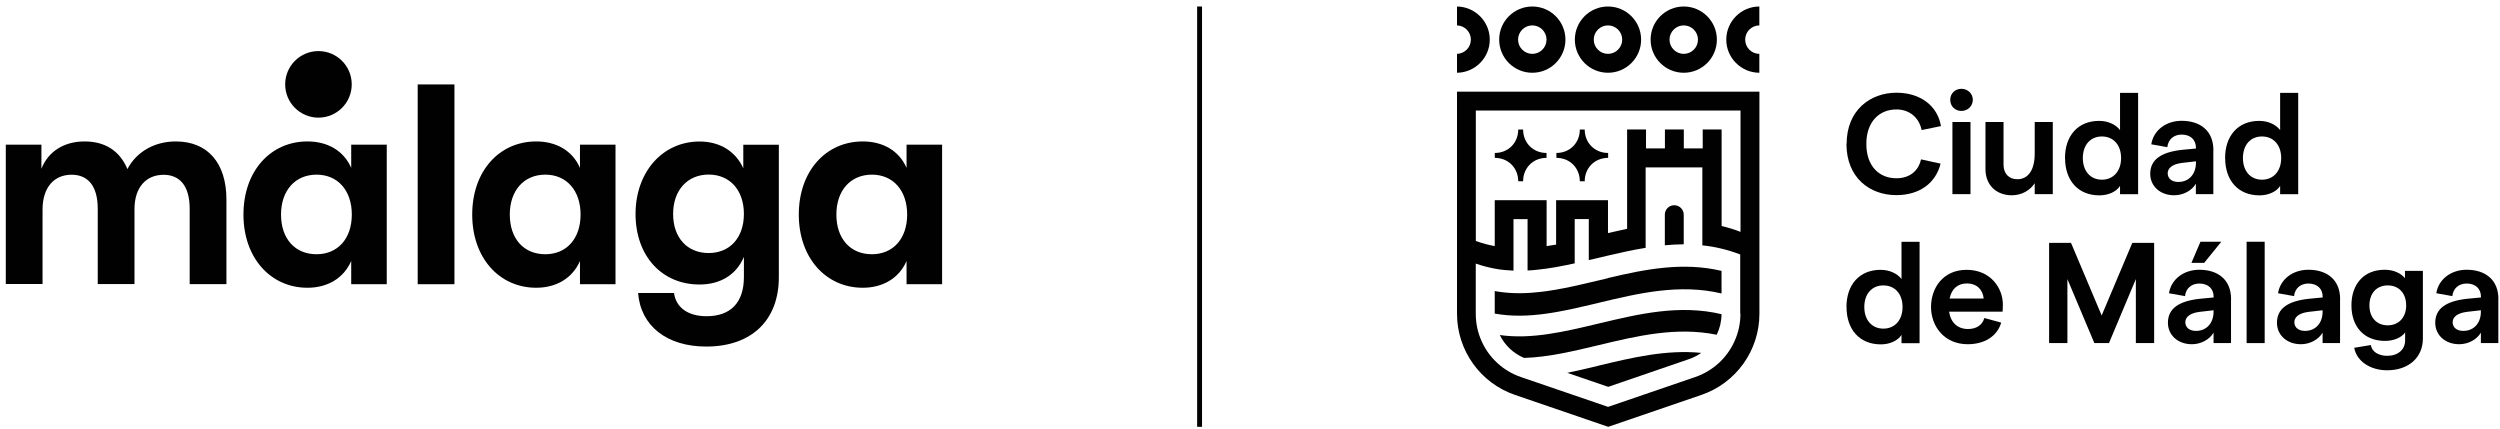 <svg xmlns="http://www.w3.org/2000/svg" width="332" height="57" viewBox="0 0 332 57" fill="none"><path d="M0.78 19.213H5.5V22.413C6.4 20.113 8.5 18.783 11.23 18.783C13.96 18.783 15.91 20.033 16.92 22.453C18.13 20.153 20.51 18.783 23.36 18.783C27.53 18.783 30.07 21.593 30.07 26.503V37.733H25.19V27.743C25.19 24.663 23.86 23.213 21.72 23.213C19.46 23.213 17.86 24.813 17.86 27.773V37.723H12.98V27.733C12.98 24.653 11.65 23.203 9.51 23.203C7.25 23.203 5.65 24.803 5.65 27.843V37.713H0.77V19.183L0.78 19.213Z" fill="#000100"></path><path d="M60.35 11.213H55.47V37.743H60.35V11.213Z" fill="#000100"></path><path d="M72.421 33.763C75.231 33.763 77.1 31.693 77.1 28.493C77.1 25.293 75.231 23.193 72.421 23.193C69.611 23.193 67.701 25.263 67.701 28.493C67.701 31.723 69.57 33.763 72.421 33.763ZM62.71 28.493C62.71 22.723 66.3 18.783 71.21 18.783C73.86 18.783 76.01 19.993 77.02 22.293V19.213H81.74V37.743H77.02V34.663C76.01 36.963 73.86 38.213 71.21 38.213C66.29 38.213 62.71 34.233 62.71 28.503" fill="#000100"></path><path d="M94.11 33.603C96.92 33.603 98.79 31.573 98.79 28.413C98.79 25.253 96.92 23.183 94.11 23.183C91.3 23.183 89.39 25.253 89.39 28.413C89.39 31.573 91.26 33.603 94.11 33.603ZM84.75 38.913H89.51C89.78 40.863 91.38 41.993 93.84 41.993C97.04 41.993 98.79 40.163 98.79 36.803V34.113C97.81 36.453 95.71 37.783 92.9 37.783C87.87 37.783 84.4 33.963 84.4 28.423C84.4 22.883 87.95 18.793 92.9 18.793C95.63 18.793 97.7 20.123 98.71 22.343V19.223H103.43V36.813C103.43 42.543 99.8 46.023 93.79 46.023C88.56 46.023 85.09 43.293 84.74 38.923" fill="#000100"></path><path d="M115.791 33.763C118.601 33.763 120.471 31.693 120.471 28.493C120.471 25.293 118.601 23.193 115.791 23.193C112.981 23.193 111.071 25.263 111.071 28.493C111.071 31.723 112.941 33.763 115.791 33.763ZM106.081 28.493C106.081 22.723 109.671 18.783 114.581 18.783C117.231 18.783 119.381 19.993 120.391 22.293V19.213H125.111V37.743H120.391V34.663C119.381 36.963 117.231 38.213 114.581 38.213C109.661 38.213 106.081 34.233 106.081 28.503" fill="#000100"></path><path d="M46.711 11.203C46.711 13.643 44.731 15.623 42.291 15.623C39.851 15.623 37.871 13.643 37.871 11.203C37.871 8.763 39.851 6.783 42.291 6.783C44.731 6.783 46.711 8.763 46.711 11.203Z" fill="#000100"></path><path d="M42.041 33.763C44.851 33.763 46.721 31.693 46.721 28.493C46.721 25.293 44.851 23.193 42.041 23.193C39.231 23.193 37.321 25.263 37.321 28.493C37.321 31.723 39.191 33.763 42.041 33.763ZM32.331 28.493C32.331 22.723 35.921 18.783 40.831 18.783C43.481 18.783 45.631 19.993 46.641 22.293V19.213H51.361V37.743H46.641V34.663C45.631 36.963 43.481 38.213 40.831 38.213C35.921 38.213 32.331 34.233 32.331 28.503" fill="#000100"></path><path d="M213.54 3.373C214.58 3.373 215.43 4.223 215.43 5.263C215.43 6.303 214.58 7.153 213.54 7.153C212.5 7.153 211.65 6.303 211.65 5.263C211.65 4.223 212.5 3.373 213.54 3.373ZM213.54 9.663C215.97 9.663 217.94 7.693 217.94 5.263C217.94 2.833 215.97 0.863 213.54 0.863C211.11 0.863 209.14 2.833 209.14 5.263C209.14 7.693 211.11 9.663 213.54 9.663Z" fill="#000100"></path><path d="M223.601 3.373C224.641 3.373 225.491 4.223 225.491 5.263C225.491 6.303 224.641 7.153 223.601 7.153C222.561 7.153 221.711 6.303 221.711 5.263C221.711 4.223 222.561 3.373 223.601 3.373ZM223.601 9.663C226.031 9.663 228.001 7.693 228.001 5.263C228.001 2.833 226.031 0.863 223.601 0.863C221.171 0.863 219.201 2.833 219.201 5.263C219.201 7.693 221.171 9.663 223.601 9.663Z" fill="#000100"></path><path d="M233.641 3.373V0.863C231.221 0.863 229.25 2.843 229.25 5.263C229.25 7.683 231.221 9.653 233.641 9.663V7.153C232.601 7.153 231.76 6.303 231.76 5.263C231.76 4.223 232.601 3.383 233.641 3.373Z" fill="#000100"></path><path d="M197.841 5.263C197.841 2.853 195.891 0.893 193.491 0.863V3.373C194.511 3.403 195.331 4.233 195.331 5.263C195.331 6.293 194.511 7.123 193.491 7.153V9.663C195.891 9.633 197.841 7.673 197.841 5.263Z" fill="#000100"></path><path d="M203.49 3.373C204.53 3.373 205.38 4.223 205.38 5.263C205.38 6.303 204.53 7.153 203.49 7.153C202.45 7.153 201.6 6.303 201.6 5.263C201.6 4.223 202.45 3.373 203.49 3.373ZM203.49 9.663C205.92 9.663 207.89 7.693 207.89 5.263C207.89 2.833 205.92 0.863 203.49 0.863C201.06 0.863 199.09 2.833 199.09 5.263C199.09 7.693 201.06 9.663 203.49 9.663Z" fill="#000100"></path><path d="M223.6 29.463V28.513C223.6 27.823 223.04 27.253 222.34 27.253C221.64 27.253 221.09 27.813 221.09 28.513V32.573C221.92 32.493 222.76 32.453 223.6 32.443V29.453V29.463Z" fill="#000100"></path><path d="M201.62 24.073H202.27C202.27 22.293 203.6 20.963 205.38 20.963V20.313C203.6 20.313 202.27 18.973 202.27 17.203H201.62C201.62 18.983 200.29 20.313 198.51 20.313V20.963C200.29 20.963 201.62 22.303 201.62 24.073Z" fill="#000100"></path><path d="M209.8 24.073H210.45C210.45 22.293 211.78 20.963 213.56 20.963V20.313C211.78 20.313 210.45 18.973 210.45 17.203H209.8C209.8 18.983 208.47 20.313 206.69 20.313V20.963C208.47 20.963 209.8 22.303 209.8 24.073Z" fill="#000100"></path><path d="M212.26 48.573C210.87 48.903 209.49 49.233 208.13 49.513L213.57 51.373L224.32 47.683C224.9 47.483 225.44 47.203 225.93 46.863C221.28 46.403 216.72 47.493 212.27 48.563" fill="#000100"></path><path d="M212.26 42.974C207.74 44.054 203.4 45.094 199.17 44.494C199.84 45.844 200.97 46.934 202.4 47.534C205.61 47.434 208.88 46.654 212.26 45.844C217.37 44.614 222.61 43.364 227.98 44.454C228.39 43.614 228.61 42.694 228.62 41.724C223.03 40.394 217.57 41.704 212.26 42.974Z" fill="#000100"></path><path d="M213.54 36.943C213.12 37.043 212.7 37.143 212.29 37.243H212.271C211.921 37.333 211.561 37.413 211.211 37.493C209.671 37.863 208.151 38.203 206.651 38.463C206.231 38.543 205.811 38.603 205.391 38.663C205.181 38.693 204.96 38.713 204.75 38.743H204.78C202.83 38.983 200.921 39.023 199.021 38.743H199.04C198.86 38.713 198.68 38.683 198.5 38.653V41.643C202.95 42.453 207.5 41.363 212.26 40.223C217.57 38.953 223.03 37.643 228.62 38.973V35.973C223.48 34.753 218.44 35.763 213.53 36.923" fill="#000100"></path><path d="M196.001 14.683H231.141V30.793C230.301 30.463 229.461 30.213 228.631 30.013V17.193H226.121V19.703H223.611V17.193H221.101V19.703H218.591V17.193H216.081V30.383C215.231 30.563 214.391 30.753 213.541 30.953V26.583H206.651V32.483C206.231 32.553 205.811 32.623 205.391 32.683V26.583H198.501V32.683C197.661 32.533 196.821 32.303 195.991 32.003V14.683H196.001ZM231.131 41.663C231.131 42.963 230.851 44.223 230.321 45.363C229.331 47.533 227.481 49.263 225.121 50.073L213.551 54.033L201.981 50.073C199.621 49.263 197.771 47.533 196.781 45.363C196.261 44.223 195.981 42.973 195.981 41.663V35.003C196.811 35.293 197.651 35.513 198.491 35.673C198.911 35.753 199.331 35.813 199.741 35.853C200.161 35.893 200.581 35.923 200.991 35.943V29.103H202.861V35.923C203.281 35.903 203.701 35.873 204.111 35.823C204.531 35.783 204.941 35.733 205.361 35.673C205.781 35.613 206.201 35.543 206.621 35.473C207.041 35.403 207.461 35.323 207.871 35.233C208.291 35.153 208.711 35.063 209.121 34.973V29.093H210.991V34.543C211.401 34.443 211.811 34.343 212.221 34.253C212.221 34.253 212.231 34.253 212.241 34.253C212.661 34.153 213.081 34.053 213.491 33.953C214.331 33.753 215.181 33.563 216.031 33.383C216.451 33.293 216.871 33.213 217.281 33.133C217.711 33.053 218.141 32.973 218.581 32.903H218.541V22.233H226.071V32.583C226.491 32.623 226.911 32.683 227.331 32.753C227.751 32.823 228.171 32.913 228.591 33.013C229.421 33.213 230.261 33.473 231.101 33.793V41.673L231.131 41.663ZM193.491 41.663C193.491 46.533 196.581 50.863 201.191 52.443L213.571 56.683L225.951 52.443C230.561 50.863 233.651 46.533 233.651 41.663V12.173H193.491V41.663Z" fill="#000100"></path><path d="M245.23 19.123C245.23 14.614 248.39 12.313 251.85 12.313C255.04 12.313 257.31 14.063 257.76 16.744L255.19 17.273C254.85 15.584 253.55 14.534 251.84 14.534C249.6 14.534 247.85 16.134 247.85 19.113C247.85 22.093 249.58 23.674 251.84 23.674C253.57 23.674 254.77 22.724 255.11 21.163L257.71 21.733C257.06 24.334 254.9 25.913 251.83 25.913C248.31 25.913 245.21 23.613 245.21 19.104" fill="#000100"></path><path d="M259.281 16.203H261.681V25.783H259.281V16.203ZM258.991 13.253C258.991 12.433 259.621 11.793 260.471 11.793C261.321 11.793 261.991 12.443 261.991 13.253C261.991 14.063 261.341 14.733 260.471 14.733C259.601 14.733 258.991 14.083 258.991 13.253Z" fill="#000100"></path><path d="M272.61 25.783H270.21V24.333C269.6 25.263 268.52 25.933 267.17 25.933C265.1 25.933 263.67 24.563 263.67 22.473V16.203H266.07V21.903C266.07 23.023 266.77 23.803 267.89 23.803C269.37 23.803 270.21 22.543 270.21 20.403V16.203H272.61V25.783Z" fill="#000100"></path><path d="M281.68 20.993C281.68 19.263 280.67 18.123 279.13 18.123C277.59 18.123 276.6 19.263 276.6 20.993C276.6 22.723 277.61 23.863 279.13 23.863C280.65 23.863 281.68 22.723 281.68 20.993ZM274.23 20.993C274.23 18.063 275.92 16.053 278.76 16.053C279.96 16.053 280.98 16.543 281.54 17.273V12.333H283.94V25.793H281.54V24.693C281.06 25.453 280 25.943 278.8 25.943C275.93 25.943 274.24 23.923 274.24 21.003" fill="#000100"></path><path d="M291.62 21.633V21.423L289.79 21.633C288.52 21.783 287.87 22.313 287.87 23.003C287.87 23.693 288.4 24.163 289.28 24.163C290.76 24.163 291.62 23.043 291.62 21.633ZM293.93 19.943V25.783H291.61V24.393C291.08 25.323 289.92 25.933 288.74 25.933C286.86 25.933 285.55 24.713 285.55 23.083C285.55 21.203 286.98 20.193 289.83 19.893L291.62 19.723V19.623C291.62 18.543 290.88 17.873 289.72 17.873C288.67 17.873 287.93 18.523 287.82 19.543L285.69 19.163C285.99 17.263 287.69 16.043 289.72 16.043C292.23 16.043 293.94 17.393 293.94 19.943" fill="#000100"></path><path d="M302.941 20.993C302.941 19.263 301.931 18.123 300.391 18.123C298.851 18.123 297.861 19.263 297.861 20.993C297.861 22.723 298.871 23.863 300.391 23.863C301.911 23.863 302.941 22.723 302.941 20.993ZM295.491 20.993C295.491 18.063 297.181 16.053 300.021 16.053C301.221 16.053 302.241 16.543 302.801 17.273V12.333H305.201V25.793H302.801V24.693C302.321 25.453 301.261 25.943 300.061 25.943C297.191 25.943 295.501 23.923 295.501 21.003" fill="#000100"></path><path d="M252.66 40.773C252.66 39.043 251.65 37.903 250.11 37.903C248.57 37.903 247.58 39.043 247.58 40.773C247.58 42.503 248.59 43.643 250.11 43.643C251.63 43.643 252.66 42.503 252.66 40.773ZM245.21 40.773C245.21 37.843 246.9 35.833 249.74 35.833C250.94 35.833 251.96 36.323 252.52 37.053V32.113H254.92V45.573H252.52V44.473C252.04 45.233 250.98 45.733 249.78 45.733C246.91 45.733 245.22 43.713 245.22 40.793" fill="#000100"></path><path d="M263.43 39.643C263.32 38.503 262.57 37.643 261.19 37.643C260.01 37.643 259.17 38.343 258.91 39.643H263.44H263.43ZM265.95 41.393H258.84C259.05 42.843 259.98 43.693 261.35 43.693C262.47 43.693 263.27 43.163 263.52 42.233L265.76 42.843C265.23 44.653 263.55 45.713 261.31 45.713C258.14 45.713 256.44 43.263 256.44 40.773C256.44 38.283 258 35.833 261.17 35.833C264.34 35.833 265.98 38.233 265.98 40.453C265.98 40.793 265.96 41.213 265.94 41.403" fill="#000100"></path><path d="M272.121 32.253H275.031L279.101 41.893L283.171 32.253H286.071V45.563H283.641V37.063L280.071 45.563H278.131L274.551 37.063V45.563H272.121V32.253Z" fill="#000100"></path><path d="M292.71 34.913H291.02L292.22 32.103H294.99L292.71 34.913ZM293.96 41.413V41.203L292.13 41.413C290.86 41.563 290.21 42.093 290.21 42.783C290.21 43.474 290.74 43.944 291.62 43.944C293.1 43.944 293.96 42.824 293.96 41.413ZM296.28 39.724V45.563H293.96V44.173C293.43 45.103 292.27 45.714 291.09 45.714C289.21 45.714 287.9 44.493 287.9 42.864C287.9 40.983 289.33 39.974 292.18 39.673L293.97 39.504V39.404C293.97 38.324 293.23 37.654 292.07 37.654C291.02 37.654 290.28 38.303 290.17 39.324L288.04 38.944C288.34 37.044 290.04 35.824 292.07 35.824C294.58 35.824 296.29 37.173 296.29 39.724" fill="#000100"></path><path d="M300.75 32.103H298.35V45.563H300.75V32.103Z" fill="#000100"></path><path d="M308.44 41.413V41.203L306.61 41.413C305.34 41.563 304.69 42.093 304.69 42.783C304.69 43.473 305.22 43.943 306.1 43.943C307.58 43.943 308.44 42.823 308.44 41.413ZM310.76 39.723V45.563H308.44V44.173C307.91 45.103 306.75 45.713 305.57 45.713C303.69 45.713 302.38 44.493 302.38 42.863C302.38 40.983 303.81 39.973 306.66 39.673L308.45 39.503V39.403C308.45 38.323 307.71 37.653 306.55 37.653C305.5 37.653 304.76 38.303 304.65 39.323L302.52 38.943C302.83 37.043 304.52 35.823 306.55 35.823C309.06 35.823 310.77 37.173 310.77 39.723" fill="#000100"></path><path d="M319.54 40.563C319.54 38.943 318.57 37.903 317.09 37.903C315.61 37.903 314.66 38.953 314.66 40.563C314.66 42.173 315.63 43.203 317.09 43.203C318.55 43.203 319.54 42.153 319.54 40.563ZM321.76 35.983V44.953C321.76 47.483 319.86 49.173 317.01 49.173C314.77 49.173 312.96 47.973 312.64 46.183L314.86 45.823C314.97 46.713 315.89 47.253 317.01 47.253C318.45 47.253 319.4 46.433 319.4 45.203V44.153C318.92 44.833 317.88 45.273 316.74 45.273C313.93 45.273 312.27 43.373 312.27 40.553C312.27 37.733 313.92 35.823 316.68 35.823C317.86 35.823 318.85 36.283 319.38 36.943V35.973H321.76V35.983Z" fill="#000100"></path><path d="M329.46 41.413V41.203L327.63 41.413C326.36 41.563 325.71 42.093 325.71 42.783C325.71 43.473 326.24 43.943 327.12 43.943C328.6 43.943 329.46 42.823 329.46 41.413ZM331.78 39.723V45.563H329.46V44.173C328.93 45.103 327.77 45.713 326.59 45.713C324.71 45.713 323.4 44.493 323.4 42.863C323.4 40.983 324.83 39.973 327.68 39.673L329.47 39.503V39.403C329.47 38.323 328.73 37.653 327.57 37.653C326.52 37.653 325.78 38.303 325.67 39.323L323.54 38.943C323.84 37.043 325.54 35.823 327.57 35.823C330.08 35.823 331.79 37.173 331.79 39.723" fill="#000100"></path><path d="M159.63 0.863H158.98V56.683H159.63V0.863Z" fill="#000100"></path></svg>
